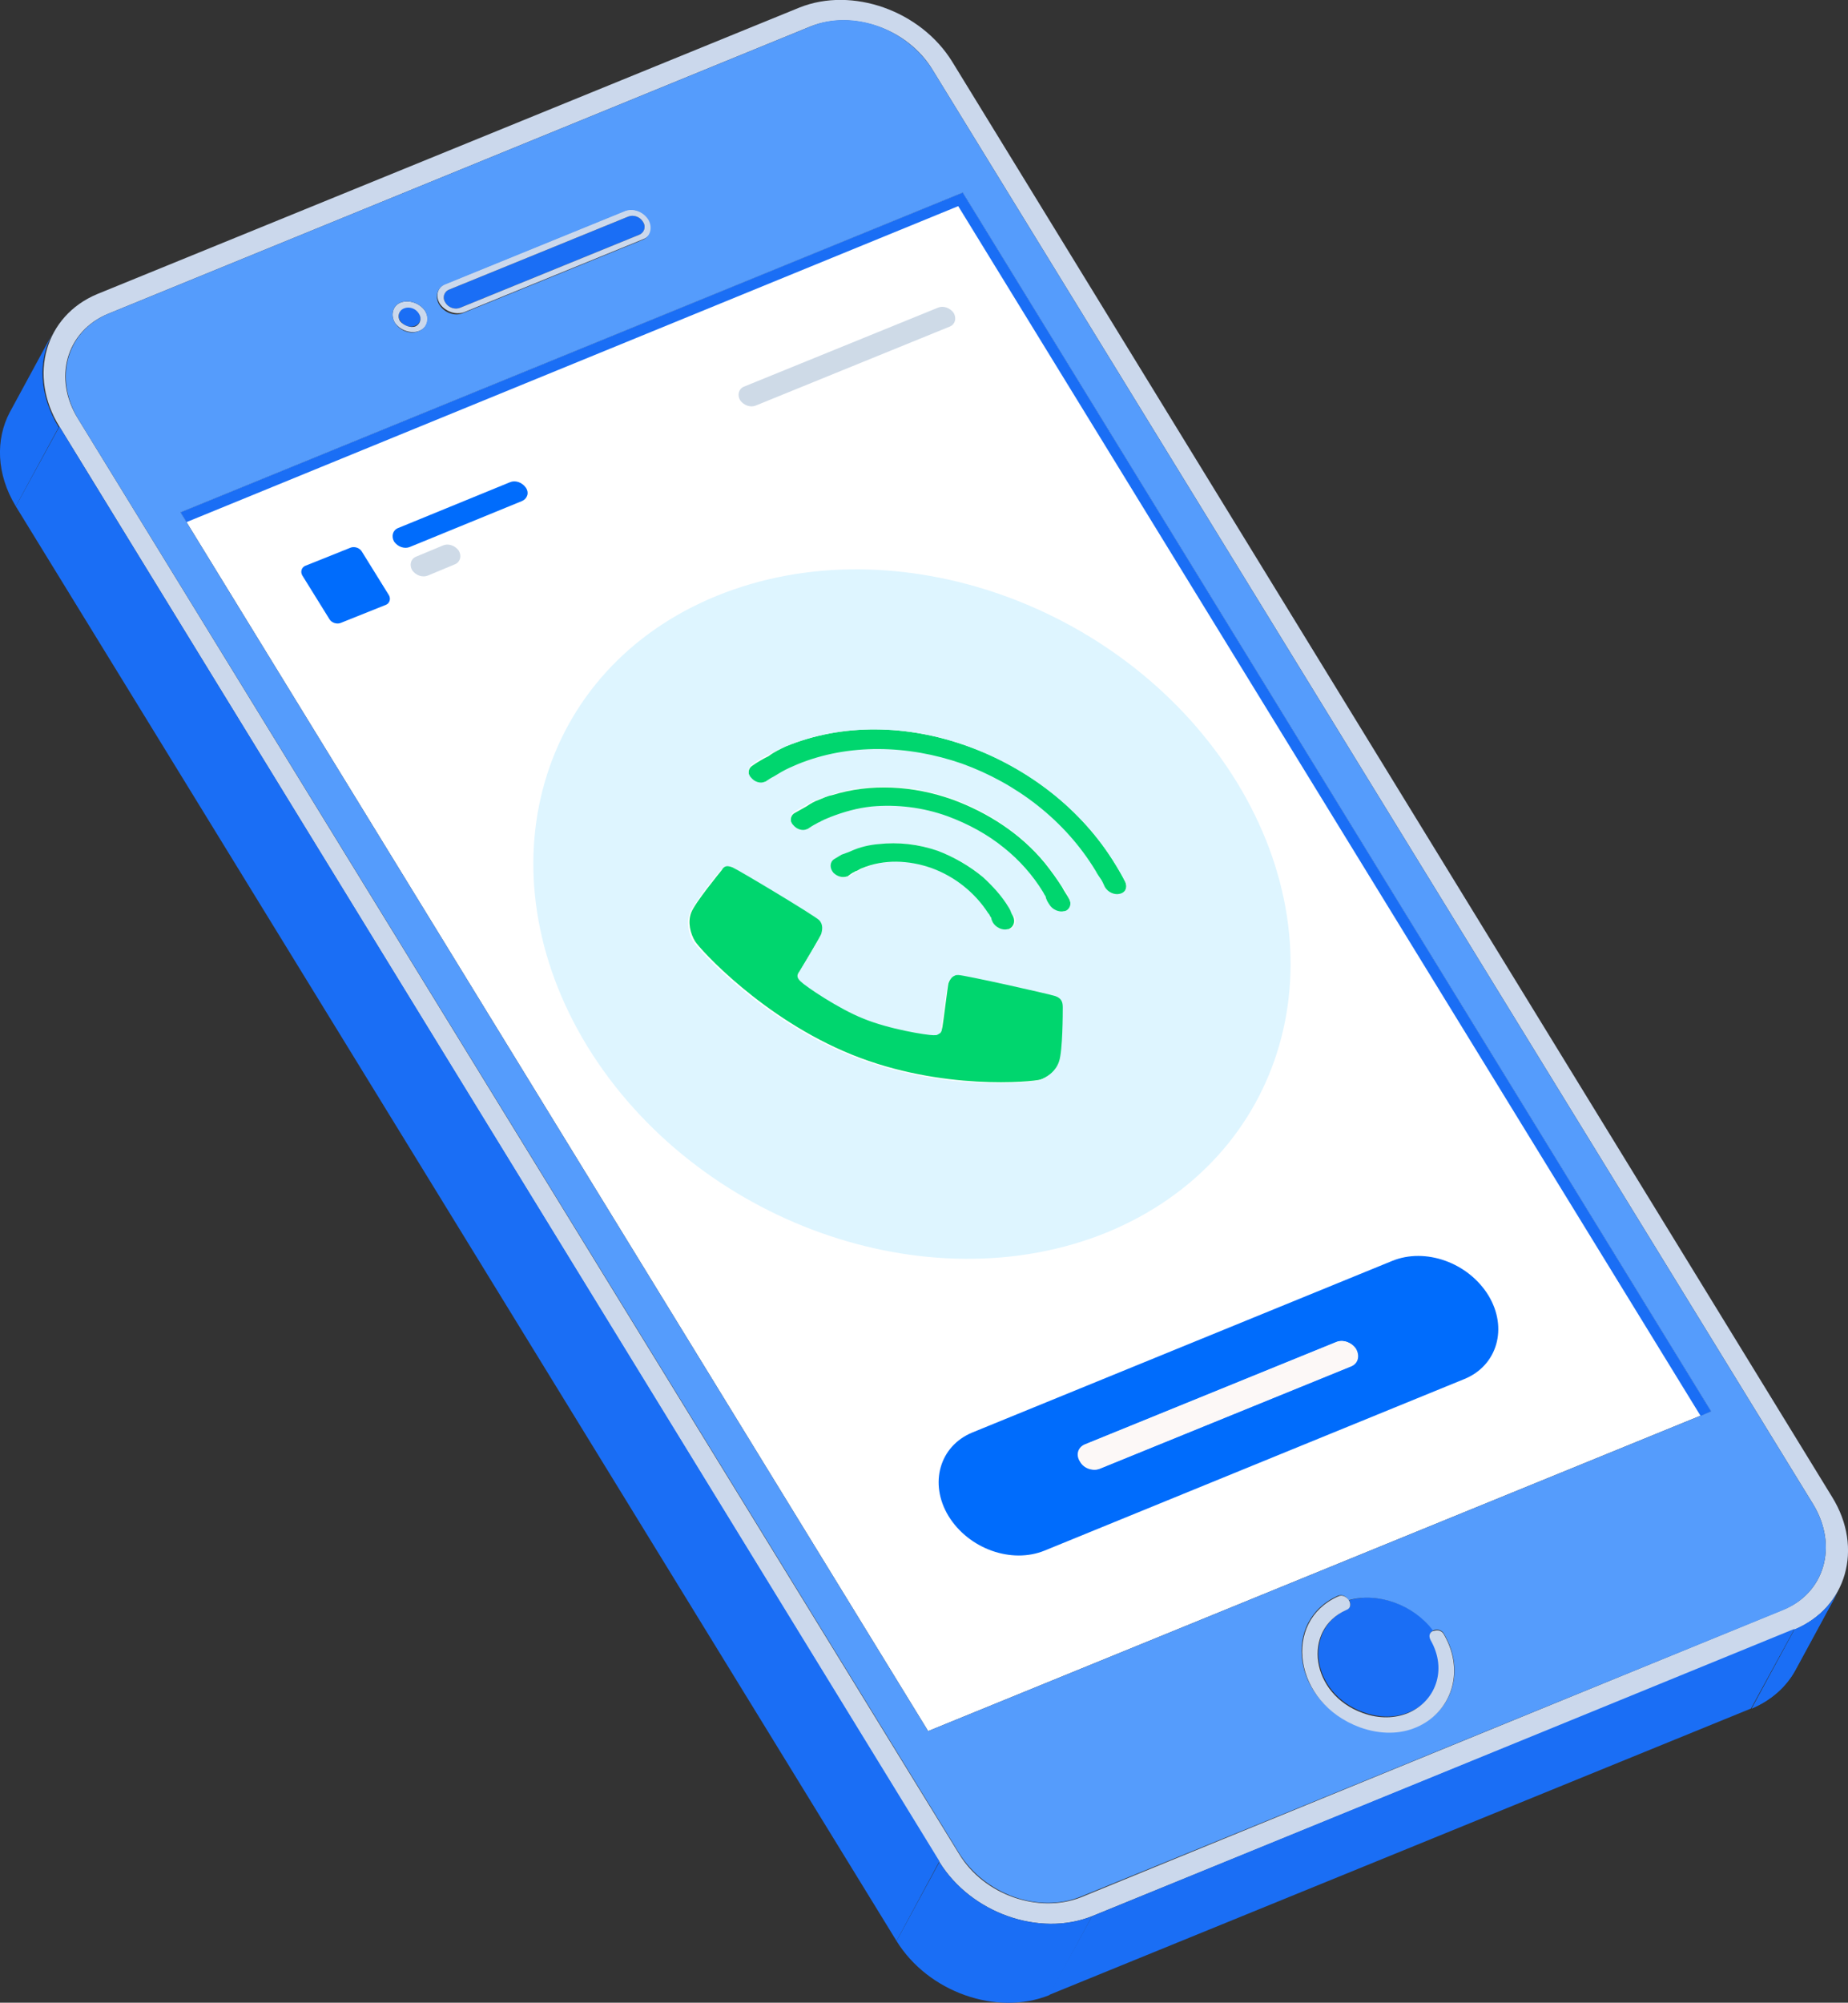 <?xml version="1.0" encoding="utf-8"?>
<!-- Generator: Adobe Illustrator 22.1.0, SVG Export Plug-In . SVG Version: 6.00 Build 0)  -->
<svg version="1.1" xmlns="http://www.w3.org/2000/svg" xmlns:xlink="http://www.w3.org/1999/xlink" x="0px" y="0px"
	 viewBox="0 0 245.7 266.2" style="enable-background:new 0 0 245.7 266.2;" xml:space="preserve">
<rect x="0" y="0" width="245.7" height="266.2" fill="#333333" stroke="none"/>
<style type="text/css">
	.st0{fill:#FFFFFF;}
	.st1{fill:#006CFC;}
	.st2{fill:#1A6EF5;}
	.st3{fill:#CEDAE7;}
	.st4{fill:none;}
	.st5{fill:#FCF8F7;}
	.st6{fill:#CBD8EC;}
	.st7{fill:#559CFC;}
	.st8{fill:#00D66E;}
	.st9{fill:#DEF5FF;}
	.st10{enable-background:new    ;}
</style>
<g id="BACKGROUND_1_">
</g>
<g id="OBJECTS">
	<g>
		<g>
			<path class="st0" d="M227.5,187.6L128,25.6L24,68.1l99.4,162L227.5,187.6"/>
		</g>
		<g>
			<path class="st1" d="M67.8,64.1c0.7-0.3,1.6,0,2.1,0.7s0.2,1.5-0.5,1.8l-14.9,6.1c-0.7,0.3-1.6,0-2.1-0.7
				c-0.4-0.7-0.2-1.5,0.5-1.8L67.8,64.1z"/>
		</g>
		<g>
			<path class="st2" d="M53.7,40.9c0.7-0.3,1.6,0,2,0.7c0.4,0.7,0.2,1.4-0.5,1.7c-0.7,0.3-1.6,0-2-0.7C52.8,42,53.1,41.2,53.7,40.9z
				"/>
		</g>
		<g>
			<path class="st3" d="M58.9,72.5c0.7-0.3,1.6,0,2.1,0.7c0.4,0.7,0.2,1.5-0.5,1.8l-3.6,1.5c-0.7,0.3-1.6,0-2.1-0.7
				c-0.4-0.7-0.2-1.5,0.5-1.8L58.9,72.5z"/>
		</g>
		<path class="st2" d="M1.3,54.8l5.7-10.5c-2,3.6-1.8,8.2,0.8,12.5L2.1,67.3C-0.5,63-0.6,58.4,1.3,54.8z"/>
		<g>
			<path class="st1" d="M46.6,72.8c0.5-0.2,1.2,0,1.5,0.5l3.6,5.8c0.3,0.5,0.1,1.1-0.4,1.3l-6,2.4c-0.5,0.2-1.2,0-1.5-0.5l-3.6-5.8
				c-0.3-0.5-0.1-1.1,0.4-1.3L46.6,72.8z"/>
		</g>
		<path class="st4" d="M235.9,220.5c0.3-0.6,0.5-1.1,0.7-1.8c0.2-0.4,0.5-0.9,0.7-1.2c0.2-0.4,0.5-0.9,0.7-1.3
			c0.2-0.4,0.5-0.9,0.7-1.4c0.2-0.4,0.5-1,0.8-1.4c0.2-0.4,0.5-1,0.8-1.4c0.2-0.4,0.5-0.9,0.7-1.4c0.2-0.4,0.5-0.9,0.7-1.3
			c0.2-0.4,0.5-0.9,0.7-1.2c-0.2,0.6-0.4,1.2-0.7,1.8C239.9,213.2,237.6,217.4,235.9,220.5z"/>
		<g>
			<path class="st1" d="M185.1,167.6c4.4-1.8,10.1,0.2,12.8,4.6c2.6,4.3,1.2,9.3-3.2,11.1l-55.8,22.8c-4.4,1.8-10.1-0.2-12.8-4.6
				c-2.6-4.3-1.2-9.3,3.2-11.1L185.1,167.6z M179.6,181.6c0.9-0.4,1.2-1.4,0.6-2.3c-0.5-0.9-1.7-1.3-2.6-0.9l-33.4,13.6
				c-0.9,0.4-1.2,1.4-0.6,2.3c0.5,0.9,1.7,1.3,2.6,0.9L179.6,181.6"/>
		</g>
		<g>
			<path class="st5" d="M177.7,178.4c0.9-0.4,2.1,0.1,2.6,0.9c0.5,0.9,0.3,1.9-0.6,2.3l-33.4,13.6c-0.9,0.4-2.1-0.1-2.6-0.9
				c-0.5-0.9-0.3-1.9,0.6-2.3L177.7,178.4z"/>
		</g>
		<g>
			<path class="st2" d="M179.4,212.7c3.9-1.1,8.5,0.6,11.2,4c-0.4,0.2-0.7,0.7-0.3,1.2c2.3,4.1,0.6,8.3-3,9.7c-1.7,0.7-3.7,0.8-6,0
				c-7-2.5-8.1-11-2.2-13.7C179.6,213.7,179.6,213.2,179.4,212.7z"/>
		</g>
		<g>
			<path class="st6" d="M106.3,1c7-2.8,16.1,0.4,20.3,7.2L243.6,199c4.2,6.8,1.9,14.7-5,17.6l-93.4,38.1c-7,2.8-16.1-0.4-20.3-7.2
				L7.9,56.7c-4.2-6.8-1.9-14.7,5-17.6L106.3,1z M241.1,200L124,9.3c-3.3-5.5-10.6-8-16.2-5.8L14.4,41.7c-5.6,2.3-7.4,8.6-4,14
				l117.1,190.7c3.3,5.5,10.6,8,16.2,5.8L237,214C242.6,211.8,244.4,205.5,241.1,200"/>
		</g>
		<g>
			<path class="st3" d="M124.7,40.9c0.7-0.3,1.6,0,2.1,0.7c0.4,0.7,0.2,1.5-0.5,1.8l-25.8,10.5c-0.7,0.3-1.6,0-2.1-0.7
				c-0.4-0.7-0.2-1.5,0.5-1.8L124.7,40.9z"/>
		</g>
		<g>
			<path class="st2" d="M83.5,28.8c0.7-0.3,1.6,0,2,0.7c0.4,0.7,0.2,1.4-0.5,1.7l-23.8,9.7c-0.7,0.3-1.6,0-2-0.7
				c-0.4-0.7-0.2-1.4,0.5-1.7L83.5,28.8z"/>
		</g>
		<g>
			<path class="st6" d="M83.1,28c1.1-0.4,2.5,0.1,3.2,1.1c0.7,1.1,0.3,2.3-0.8,2.7l-23.8,9.7c-1.1,0.4-2.5-0.1-3.2-1.1
				c-0.7-1.1-0.3-2.3,0.8-2.7L83.1,28z M85,31.2c0.7-0.3,0.9-1.1,0.5-1.7c-0.4-0.7-1.3-1-2-0.7l-23.8,9.7c-0.7,0.3-0.9,1.1-0.5,1.7
				c0.4,0.7,1.3,1,2,0.7L85,31.2"/>
		</g>
		<g>
			<path class="st6" d="M53.3,40.2c1.1-0.4,2.5,0.1,3.2,1.1c0.7,1.1,0.3,2.3-0.8,2.7c-1.1,0.4-2.5-0.1-3.2-1.1
				C51.9,41.9,52.2,40.6,53.3,40.2z M55.2,43.4c0.7-0.3,0.9-1.1,0.5-1.7c-0.4-0.7-1.3-1-2-0.7c-0.7,0.3-0.9,1.1-0.5,1.7
				C53.7,43.3,54.6,43.6,55.2,43.4"/>
		</g>
		<g>
			<path class="st7" d="M107.8,3.5c5.6-2.3,12.8,0.3,16.2,5.8L241.1,200c3.3,5.5,1.5,11.7-4,14l-93.4,38.1
				c-5.6,2.3-12.8-0.3-16.2-5.8L10.4,55.7c-3.3-5.5-1.5-11.7,4-14L107.8,3.5z M227.5,187.6L128,25.6L24,68.1l99.4,162L227.5,187.6
				 M188.3,229.5c4.5-1.8,6.7-7.1,3.7-12.3c-0.3-0.6-1-0.7-1.4-0.5c0,0,0,0-0.1,0c-2.6-3.4-7.3-5.1-11.2-4c-0.3-0.5-0.8-0.8-1.4-0.6
				c-7.5,3.3-6.1,14.1,2.8,17.3C183.6,230.4,186.2,230.3,188.3,229.5 M59.2,37.8c-1.1,0.4-1.4,1.7-0.8,2.7c0.7,1.1,2.1,1.6,3.2,1.1
				l23.8-9.7c1.1-0.4,1.4-1.7,0.8-2.7c-0.7-1.1-2.1-1.6-3.2-1.1L59.2,37.8 M53.3,40.2c-1.1,0.4-1.4,1.7-0.8,2.7
				c0.7,1.1,2.1,1.6,3.2,1.1c1.1-0.4,1.4-1.7,0.8-2.7C55.8,40.3,54.4,39.8,53.3,40.2"/>
		</g>
		<g>
			<g>
				<path class="st8" d="M96.5,115.1c0.3-0.1,0.6-0.1,1,0.1c0.9,0.4,10.8,6.4,11.5,7c0.6,0.6,0.4,1.4,0.3,1.8
					c-0.2,0.4-2.6,4.5-2.9,5c-0.3,0.5-0.5,0.8,0.2,1.4c0.7,0.6,5,3.6,8.3,4.9c3.3,1.3,8.4,2.2,9.3,2.2c0.2,0,0.4,0,0.6-0.1
					c0.4-0.1,0.4-0.5,0.5-0.9c0.1-0.5,0.7-5.4,0.8-5.8c0.1-0.3,0.4-0.9,0.9-1.1c0.1-0.1,0.3-0.1,0.5-0.1c0.9,0,12,2.5,12.9,2.8
					c0.9,0.3,1,0.9,1,1.5c0,0.6,0.1,5.8-0.4,7.2c-0.4,1.2-1.5,2-2.4,2.4c-0.1,0-0.2,0.1-0.3,0.1c-1,0.3-13.1,1.5-25-3.3
					c-11.9-4.8-20.3-14.1-20.9-15.1c-0.6-1-1-2.5-0.5-3.8c0.5-1.3,3.7-5.2,4.1-5.7C96.1,115.4,96.2,115.2,96.5,115.1z"/>
			</g>
			<g>
				<g>
					<path class="st8" d="M108.9,106.3c0.5-0.2,1.1-0.5,1.7-0.6c5.1-1.6,10.8-1.3,16.1,0.6c4.6,1.7,9,4.5,12.2,8.4
						c0.8,1,1.6,2.1,2.3,3.2c0.3,0.6,0.7,1.1,1,1.7c0.3,0.7,0.1,1.4-0.6,1.7c0,0-0.1,0-0.1,0c-0.7,0.2-1.6-0.2-2-0.9
						c-0.2-0.4-0.4-0.7-0.5-1.1c-0.1-0.2-0.2-0.4-0.3-0.5c-1.4-2.3-3.2-4.2-5.2-5.9c-2.2-1.8-4.8-3.3-7.5-4.2
						c-3.3-1.2-6.7-1.6-10.1-1.3c-1.9,0.2-3.8,0.6-5.5,1.4c-0.5,0.2-1,0.4-1.5,0.7c-0.2,0.1-0.3,0.2-0.4,0.2c-0.3,0.2-0.6,0.4-1,0.6
						c-0.1,0.1-0.1,0.1-0.2,0.1c-0.6,0.2-1.3,0-1.8-0.5c-0.5-0.6-0.5-1.4,0.1-1.8c0.5-0.3,1.1-0.6,1.6-0.9
						C107.8,106.8,108.3,106.5,108.9,106.3z"/>
				</g>
				<g>
					<path class="st8" d="M104.5,99.2c7.6-3.1,16.2-2.9,24.2,0c7.9,2.8,15.1,8.3,19.6,15.7c0.4,0.7,0.9,1.5,1.3,2.3
						c0.3,0.7,0.1,1.4-0.6,1.7c-0.8,0.3-1.7-0.1-2.1-0.8c-0.2-0.4-0.4-0.7-0.5-1c-0.2-0.4-0.5-0.8-0.7-1.1
						c-4.1-6.8-10.7-11.7-17.8-14.3c-7.2-2.5-15.1-2.7-21.9,0.1c-0.7,0.3-1.4,0.6-2.1,1c-0.4,0.2-0.7,0.4-1,0.6
						c-0.3,0.2-0.6,0.4-1,0.6c-0.1,0.1-0.1,0.1-0.2,0.1c-0.6,0.2-1.3,0-1.8-0.5c-0.5-0.6-0.5-1.4,0.1-1.8c0.7-0.5,1.4-0.9,2.2-1.3
						C103,99.9,103.7,99.6,104.5,99.2z"/>
				</g>
				<g>
					<path class="st9" d="M95.3,79.2c23.8-9.7,54.7,1.3,69.1,24.7c14.3,23.3,6.6,50.1-17.2,59.9c-23.8,9.7-54.7-1.3-69.1-24.7
						C63.8,115.7,71.5,88.9,95.3,79.2z M141.3,133.9c0-0.6-0.1-1.2-1-1.5c-0.9-0.3-12.1-2.8-12.9-2.8c-0.2,0-0.3,0-0.5,0.1
						c-0.5,0.2-0.8,0.7-0.9,1.1c-0.1,0.4-0.8,5.3-0.8,5.8c0,0.4-0.1,0.7-0.5,0.9c-0.1,0.1-0.3,0.1-0.6,0.1c-0.9,0-5.9-0.8-9.3-2.2
						c-3.3-1.3-7.7-4.3-8.3-4.9c-0.7-0.6-0.5-1-0.2-1.4c0.3-0.5,2.8-4.5,2.9-5c0.1-0.4,0.3-1.2-0.3-1.8c-0.6-0.6-10.6-6.6-11.5-7
						c-0.5-0.2-0.8-0.2-1-0.1c-0.2,0.1-0.4,0.3-0.6,0.5c-0.4,0.4-3.6,4.4-4.1,5.7c-0.5,1.3-0.1,2.9,0.5,3.8c0.6,1,9,10.3,20.9,15.1
						c11.9,4.8,23.9,3.7,25,3.3c0.1,0,0.2-0.1,0.3-0.1c1-0.4,2-1.2,2.4-2.4C141.3,139.7,141.3,134.5,141.3,133.9 M149.6,117.2
						c-0.4-0.8-0.8-1.6-1.3-2.3c-4.5-7.4-11.7-12.8-19.6-15.7c-8-2.9-16.7-3.1-24.2,0c-0.8,0.3-1.5,0.7-2.3,1.1
						c-0.8,0.4-1.5,0.8-2.2,1.3c-0.6,0.4-0.7,1.2-0.1,1.8c0.4,0.5,1.2,0.8,1.8,0.5c0.1,0,0.2-0.1,0.2-0.1c0.3-0.2,0.6-0.4,1-0.6
						c0.3-0.2,0.7-0.4,1-0.6c0.7-0.4,1.4-0.7,2.1-1c6.8-2.8,14.7-2.6,21.9-0.1c7.2,2.6,13.7,7.5,17.8,14.3c0.2,0.4,0.5,0.8,0.7,1.1
						c0.2,0.3,0.3,0.6,0.5,1c0.4,0.7,1.3,1.1,2,0.9C149.7,118.6,150,117.8,149.6,117.2 M142.2,119.5c-0.3-0.6-0.6-1.2-1-1.7
						c-0.7-1.1-1.5-2.2-2.3-3.2c-3.2-3.8-7.5-6.7-12.2-8.4c-5.3-1.9-11-2.2-16.1-0.6c-0.6,0.2-1.1,0.4-1.7,0.6
						c-0.6,0.2-1.2,0.5-1.7,0.8c-0.5,0.3-1.1,0.6-1.6,0.9c-0.6,0.4-0.7,1.2-0.1,1.8c0.4,0.5,1.2,0.8,1.8,0.5c0.1,0,0.2-0.1,0.2-0.1
						c0.3-0.2,0.6-0.4,1-0.6c0.2-0.1,0.3-0.2,0.4-0.2c0.5-0.3,1-0.5,1.5-0.7c1.8-0.7,3.6-1.2,5.5-1.4c3.3-0.3,6.8,0.1,10.1,1.3
						c2.7,1,5.3,2.4,7.5,4.2c2,1.6,3.8,3.6,5.2,5.9c0.1,0.2,0.2,0.4,0.3,0.5c0.1,0.5,0.3,0.8,0.5,1.1c0.4,0.7,1.3,1.1,2,0.9
						c0,0,0.1,0,0.1,0C142.2,120.9,142.5,120.2,142.2,119.5 M134.4,121.2c-0.2-0.3-0.3-0.4-0.3-0.6c-0.9-1.5-2.1-2.8-3.4-4
						c-1.7-1.5-3.8-2.7-6-3.5c-2.6-0.9-5.3-1.3-7.9-0.9c-1.2,0.2-2.5,0.5-3.6,0.9c-0.4,0.2-0.7,0.3-1.1,0.5c-0.3,0.2-0.7,0.4-1,0.6
						c-0.6,0.4-0.7,1.2-0.1,1.8c0.4,0.5,1.2,0.8,1.8,0.5c0.1,0,0.2-0.1,0.2-0.1c0.3-0.2,0.5-0.3,0.8-0.5c0.1,0,0.1,0,0.2-0.1
						c0.3-0.1,0.5-0.3,0.8-0.4c2.9-1.2,6.3-1.1,9.3,0c3,1.1,5.7,3.1,7.5,6l0.1,0.1c0.1,0.2,0.2,0.4,0.3,0.5c0,0.2,0.1,0.3,0.2,0.6
						c0.4,0.7,1.3,1.1,2,0.9c0,0,0.1,0,0.1,0c0.6-0.3,0.9-1,0.6-1.7C134.6,121.6,134.5,121.5,134.4,121.2"/>
				</g>
				<g>
					<path class="st8" d="M113.2,113.1c1.1-0.5,2.4-0.8,3.6-0.9c2.6-0.3,5.3,0,7.9,0.9c2.1,0.8,4.2,2,6,3.5c1.3,1.2,2.5,2.5,3.4,4
						c0.1,0.2,0.2,0.3,0.3,0.6c0.1,0.3,0.2,0.4,0.3,0.6c0.3,0.7,0.1,1.4-0.6,1.7c0,0-0.1,0-0.1,0c-0.7,0.2-1.6-0.2-2-0.9
						c-0.1-0.2-0.2-0.4-0.2-0.6c-0.1-0.1-0.2-0.3-0.3-0.5l-0.1-0.1c-1.8-2.8-4.5-4.9-7.5-6c-3.1-1.1-6.4-1.2-9.3,0
						c-0.3,0.1-0.5,0.3-0.8,0.4c-0.1,0-0.1,0-0.2,0.1c-0.3,0.1-0.5,0.3-0.8,0.5c-0.1,0.1-0.1,0.1-0.2,0.1c-0.6,0.2-1.3,0-1.8-0.5
						c-0.5-0.6-0.5-1.4,0.1-1.8c0.3-0.2,0.7-0.4,1-0.6C112.4,113.4,112.8,113.3,113.2,113.1z"/>
				</g>
			</g>
		</g>
		<path class="st2" d="M244.4,211.5l-5.7,10.5c-1.2,2.2-3.2,4-5.8,5.1l5.7-10.5C241.2,215.5,243.2,213.7,244.4,211.5z"/>
		<g class="st10">
			<path class="st2" d="M244.4,211.5l-5.7,10.5c-1.2,2.2-3.2,4-5.8,5.1l5.7-10.5C241.2,215.5,243.2,213.7,244.4,211.5"/>
		</g>
		<g>
			<path class="st6" d="M177.9,212.2c0.6-0.3,1.2,0.1,1.5,0.6c0.2,0.4,0.2,1-0.4,1.2c-5.9,2.6-4.8,11.2,2.2,13.7
				c2.2,0.8,4.3,0.7,6,0c3.6-1.5,5.3-5.7,3-9.7c-0.3-0.6-0.1-1,0.3-1.2c0,0,0,0,0.1,0c0.5-0.2,1.1-0.1,1.4,0.5
				c2.9,5.1,0.8,10.4-3.7,12.3c-2.1,0.9-4.7,1-7.5,0C171.9,226.3,170.5,215.5,177.9,212.2z"/>
		</g>
		<g>
			<polygon class="st2" points="238.6,216.5 232.8,227.1 139.4,265.2 145.2,254.7 			"/>
		</g>
		<g>
			<polygon class="st2" points="124.9,247.4 119.2,258 2.1,67.3 7.9,56.7 			"/>
		</g>
		<path class="st2" d="M145.2,254.7l-5.7,10.5c-7,2.8-16.1-0.4-20.3-7.2l5.7-10.5C129.1,254.3,138.2,257.5,145.2,254.7z"/>
		<polygon class="st2" points="127.4,27.4 226.1,188.2 227.5,187.6 128,25.6 24,68.1 24.8,69.4 		"/>
	</g>
</g>
<g id="DESIGNED_BY_FREEPIK">
</g>
</svg>

